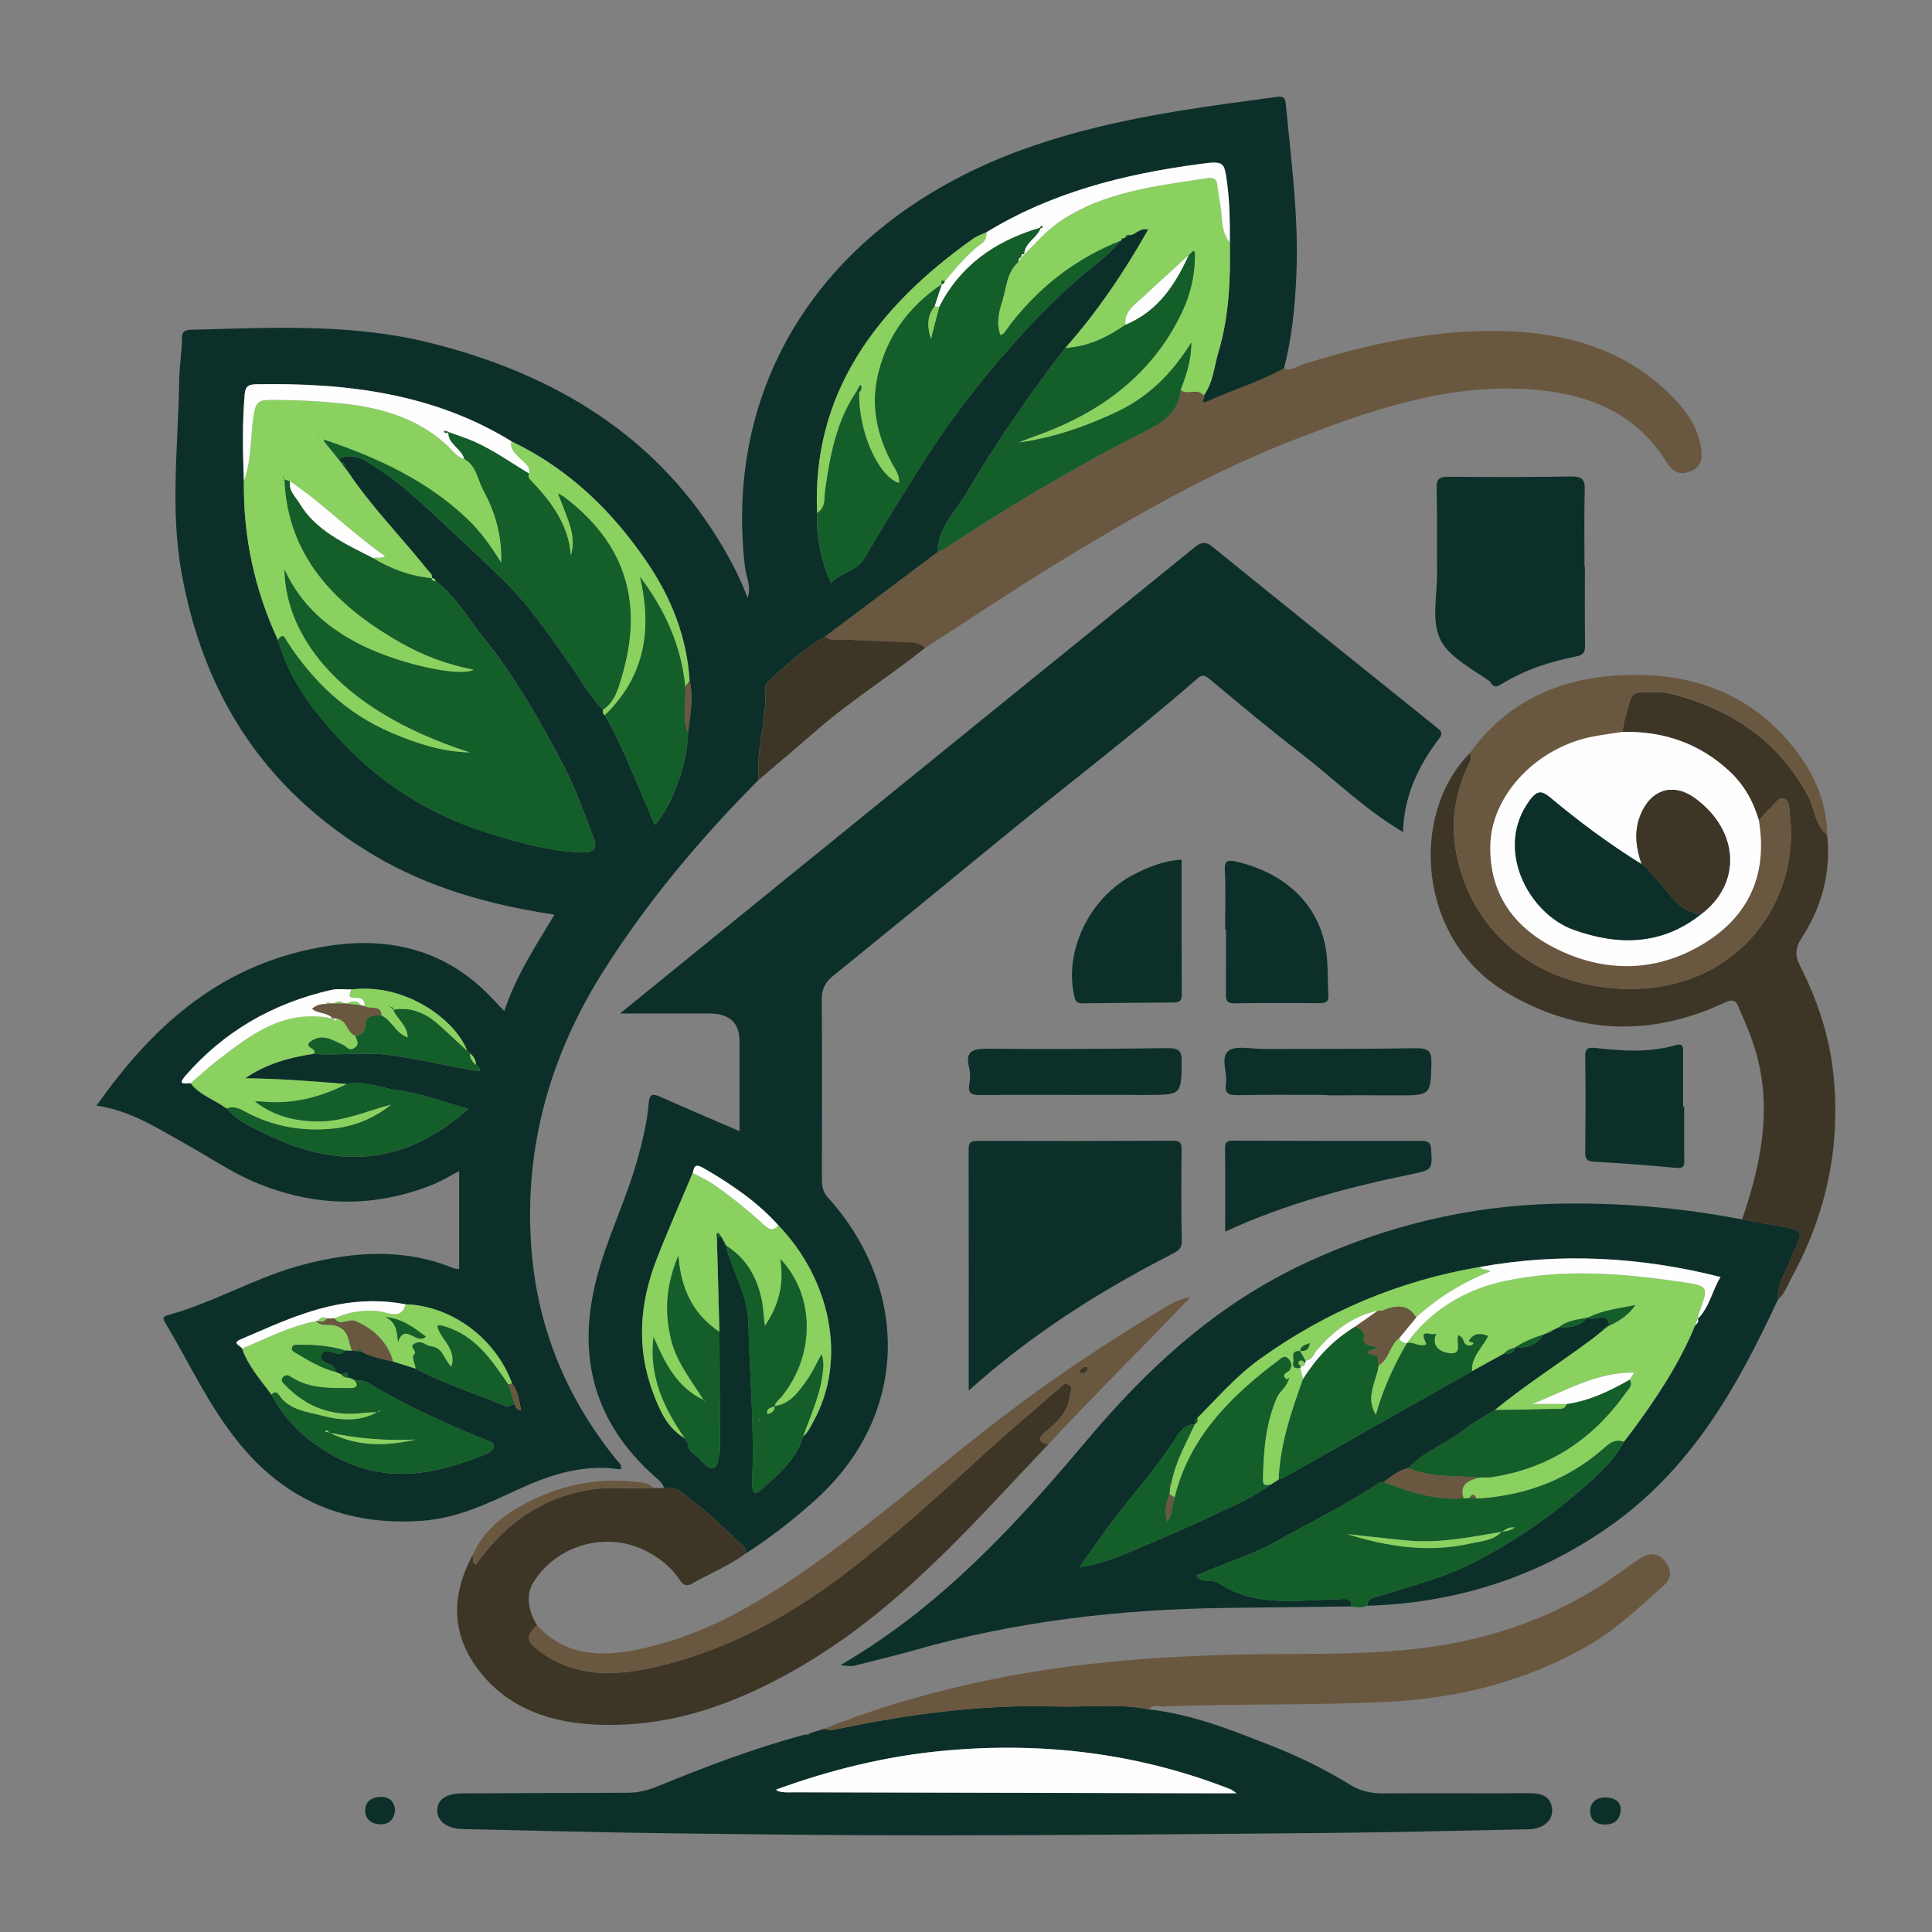 <?xml version="1.0" encoding="UTF-8"?>
<svg id="Layer_1" data-name="Layer 1" xmlns="http://www.w3.org/2000/svg" baseProfile="tiny-ps" version="1.2" viewBox="0 0 500 500">
<rect x="0" y="0" width="500" height="500" fill="#808080" stroke="none"/>
<title>coolhomesandgardens.com</title>
  <path d="M160.38,380.26c-9.61-1.45-18.25,1.49-26.52,5.31-7.89,3.65-15.56,7.36-24.71,8.01-19.94,1.4-35.31-5.49-47.14-19.93-7.99-9.75-13.01-20.95-19.35-31.5-.7-1.17-.32-1.47.86-1.8,12.17-3.39,22.97-9.96,35.16-13.12,12.86-3.34,25.98-4.26,38.74,1,.35.14.78.12,1.41.2v-25.35c-2.38,1.22-4.72,2.69-7.29,3.69-15.04,5.86-30.02,5.54-44.92-.54-6.71-2.74-12.51-6.82-18.74-10.27-7.12-3.95-13.97-8.49-22.88-9.84,14.71-20.86,32.63-37.23,60.39-41.38,16.26-2.43,30.48,1.59,41.57,13.21,1.07,1.12,2.15,2.23,3.56,3.71,3-9.17,8.15-16.88,12.97-24.95-16.76-2.51-32.46-6.95-46.47-15.23-29.26-17.29-44.57-42.57-50.07-73.41-2.94-16.52-.81-33.05-.58-49.58.05-3.57.69-7.21.71-10.84,0-1.43.32-2.26,2.29-2.31,20.53-.52,41.16-1.69,61.28,3.23,33.62,8.22,60.19,24.98,76.77,53.58,2.31,3.99,4.36,8.05,6.06,12.58,1.04-2.95-.39-5.41-.68-7.92-5.73-48.92,21.58-89.94,72.02-108.17,17.27-6.24,35.33-9.42,53.58-11.93,3.95-.54,7.9-1.05,11.84-1.61,1.38-.2,2.33-.19,2.49,1.51,1.41,14.83,3.42,29.63,2.77,44.56-.36,8.14-1.13,16.25-3.22,24.2-6.23,3.45-13.17,5.57-19.69,8.48-2.64,1.18-.45-1.12-1.06-1.49,2.45-3.41,2.64-7.4,3.77-11.18,2.79-9.37,3.15-18.83,2.98-28.39.03-5.02-.02-10.03-.66-15.04-.77-6.02-.72-6.16-7.37-5.27-19.53,2.6-38.24,7.41-54.86,17.57-1.2.58-2.52,1.01-3.58,1.75-25.4,18.01-41.7,40.33-40.36,70.95-.22,6.16.93,12.1,3.64,18.11,2.48-2.73,6.67-3.06,8.68-6.5,5.28-9.02,10.8-17.92,16.48-26.74,6.75-10.47,14.54-20.34,22.98-29.71,4.84-5.38,9.92-10.64,15.54-15.48,3.82-3.3,8.06-6.31,11.3-10.17l.11-.09c.24-.18.48-.35.71-.53,0,0,.31-.14.31-.14.44-.23.87-.45,1.31-.68,1.44-.11,2.19-1.83,4.65-1.45-6.26,11.08-13.15,21.3-21.5,30.71-9.33,12.06-17.91,24.56-25.57,37.55-2.87,4.87-7.46,9.14-7.37,15.23-9.72,7.29-19.43,14.59-29.15,21.88-5.48,3.1-9.98,7.22-14.44,11.38-.7.65-1.24,1.38-1.16,2.31.67,7.87-2.45,15.52-1.64,23.4-15.22,15.3-28.9,31.65-40.21,49.55-14.41,22.8-20.87,47.48-18.43,73.63,1.81,19.39,9.18,37.29,22.09,53.06.56.68,1.49,1.26.54,2.24l.03-.05ZM89.24,121.02v.02c.07-.74-.12-1.33-1.07-1.45-.19-.26-.39-.53-.58-.79,3.3-1.71,6.11-.13,8.61,1.43,4.41,2.77,8.46,5.95,12.27,9.42,7.48,6.8,14.82,13.71,22.03,20.74,6.42,6.26,11.23,13.47,16.33,20.56,3.06,4.26,5.44,8.94,9.26,12.73-.11.53-.13,1.05.43,1.41,5.15,9.08,8.73,18.76,12.91,28.37,4.36-4.26,8.72-16.63,8.62-23.98.57-4.43,1.48-8.85.42-13.32-.68-11.15-4.62-21.29-11.07-30.76-8.88-13.03-19.96-23.95-35.03-31.19-20.03-12.35-42.61-15.2-66.09-14.77-2.02.04-2.78.6-2.95,2.54-.65,7.51-.49,15.01-.21,22.53-.19,14.24,2.7,27.94,8.79,41.07,3.08,10.99,10.15,19.88,18.27,28.14,10.28,10.48,22.9,17.89,37.5,22.3,7.39,2.23,14.9,4.31,22.83,4.59,3.46.12,4.11-1.16,3.08-3.87-2.52-6.62-4.89-13.26-8.24-19.6-5.97-11.3-12.33-22.42-20.52-32.52-3.89-4.8-6.84-10.31-12.04-14.2-.15-.48-.41-.83-1.03-.82l.03.02c.21-1.03-.7-1.57-1.24-2.25-6.77-8.51-14.53-16.34-20.54-25.36-.25-.33-.5-.66-.76-.99ZM121.73,272.67c-.3-.27-.6-.54-.89-.81,0,0,.05.06.05.06-3.17-8.25-16.24-17.56-29.88-15.85-1.79.03-3.66-.25-5.34.14-15.31,3.51-27.88,10.9-37.69,22.22-2.12,2.45-.17,1.91,1.35,1.9,2.33,3.11,6.28,4.31,9.34,6.56,2.74,3.3,6.77,4.96,10.62,6.83,19.37,9.37,36.4,7.12,51.88-6.74-6.16-1.7-12.07-3.99-18.21-4.8-4.39-.58-8.66-2.68-13.29-1.61-8.71-.7-17.43-1.42-26.23-1.48,5.36-3.73,11.41-5.4,17.76-6.35,6.27.51,12.51-.53,18.85.22,8.17.96,16.03,3.11,24.12,4.27.13.05.25.1.38.16-.11-.06-.23-.13-.34-.19-.04-.68-.2-1.29-1.01-1.56,0-1.21-.58-2.18-1.52-3l.05.06ZM92.61,349.66c.29.03.59.06.88.09,2.51,1.48,5.44,1.9,8.24,2.62,1.95.61,3.89,1.22,5.84,1.83,7.26,3.94,15.3,6.32,22.91,9.58.98.42,1.85-.17,2.74-.44.3.64.22,1.55,1.63,1.6-.51-2.44-.73-4.85-2.34-6.92-4.23-11.63-15.62-20.08-27.56-20.47-2.82-.54-5.65-.79-8.56-.79-12.53.02-23.22,5.22-34.11,9.88-2.42,1.04.08,1.59.36,2.37,1.56,4.49,4.79,8.1,7.61,11.92,4.03,7.7,10.52,13.29,18.7,17.14,12.54,5.9,24.78,3.16,36.78-1.74.95-.39,2.12-1.18,2.04-2.19-.09-1.11-1.55-1.28-2.52-1.68-10.36-4.24-20.52-8.8-29.95-14.6-1.16-.71-2.32-.63-3.55-.57v-.03c-.23-.46-.63-.66-1.19-.59-.18.07-.33.04-.44-.1-.14-1-.26-2.03-1.66-.77l-1.68-.76c.1-1.46-1.23-1.77-2.26-2.29-.85-.43-1.85-.9-1.48-1.92.4-1.11,1.48-1.34,2.68-.96,1.29.42,2.58.97,3.66-.36.58.01,1.15.03,1.73.04l1.52.11Z" fill="#0c3029" stroke-width="0"/>
  <path d="M171.83,385.11c-.27-1.17-1.16-1.91-2.07-2.71-16.21-14.22-20.41-31.45-15.5-51.03,2.74-10.91,7.96-21.09,10.88-31.93,1.25-4.63,2.38-9.29,2.77-14.05.18-2.26.95-2.45,3.03-1.52,6.65,2.97,13.37,5.81,20.45,8.87,0-7.86,0-15.57,0-23.28q0-7.18-7.86-7.17c-7.45,0-14.9,0-23.08,0,7.81-6.35,15.13-12.29,22.45-18.23,25.18-20.45,50.36-40.9,75.56-61.33,16.87-13.68,33.77-27.32,50.62-41.01,1.65-1.34,2.79-1.77,4.77-.17,19.26,15.63,38.62,31.17,57.97,46.71,1.03.83,1.72,1.46.7,2.79-5.54,7.21-9.18,15.07-9.41,24.28-10-5.89-17.74-13.65-26.45-20.37-8.1-6.25-15.93-12.79-23.75-19.32-1.52-1.27-2.2-.76-3.32.22-16.44,14.35-33.95,27.61-50.86,41.49-14.34,11.78-28.7,23.53-43.14,35.21-2.15,1.74-2.94,3.56-2.92,6.17.13,15.34.05,30.68.03,46.02,0,1.89.1,3.58,1.61,5.23,20.07,22.12,22.4,55.42-3.8,78.67-5.44,4.83-11.19,9.33-17.4,13.32-.21-.59-.23-1.34-.65-1.74-4.25-3.95-8.31-8.13-13-11.6-2.06-1.53-4.06-4.23-7.6-3.5ZM177.22,372.23c.27.47.54.95.81,1.42.02,1.9,1.77,2.73,2.98,3.86,1.11,1.04,2.28,2.91,3.85,2.27.95-.38,1.01-2.57,1.47-3.95.04-.12.01-.25.01-.37-.05-10.25-.1-20.5-.15-30.74-.22-8.17-.44-16.33-.66-24.5.39-.06.78-.11,1.17-.17.24.43.47.86.71,1.29-.07.5.12.89.64,1.11h0c-.17,1.03.33,1.92.67,2.88,1.98,5.58,4.83,11.1,4.96,16.97.29,13.28,1.57,26.54,1.02,39.83-.04,1-.05,2.01.05,3.01.13,1.32.99,1.49,1.92.67,4.65-4.05,9.4-8.06,11.16-14.03,1.28-1.02,1.86-2.44,2.61-3.77,9.14-16.37,4.22-37.23-8.97-50.88-5.41-6.09-12.19-10.66-19.39-14.84-2.31-1.34-2.41-.15-2.78,1.27-3.13,7.47-6.44,14.88-9.36,22.42-4.39,11.31-5.23,22.81-.93,34.33,1.7,4.55,3.54,9.12,8.29,11.96,0,0-.05-.04-.05-.04Z" fill="#0c3029" stroke-width="0"/>
  <path d="M460.14,336.31c-10.45,22.41-22.3,43.99-44.29,59.21-18.28,12.64-38.96,19.37-61.96,20.05-.04-2.1,1.79-2.09,3.34-2.59,8.22-2.65,16.66-4.72,24.35-8.71,9.23-4.79,17.81-10.44,25.5-16.98,4.91-4.18,10.08-8.48,13.22-14.17.55-.71,1.12-1.42,1.66-2.15,6.56-8.8,12.6-17.86,16.72-27.88.43-.54,1.14-.99.69-1.8,0,0-.05.1-.05.1,3.19-3.16,3.77-7.39,5.96-10.9-20.87-5.28-41.46-6.33-62.27-2.6-21.13,3.59-39.97,11.68-56.83,23.74-6.21,4.44-11.03,10.07-16.28,15.34-.63.39-.81.94-.68,1.6l.03.03c-2.64.03-3.9,1.9-4.95,3.54-5.29,8.3-12.12,15.62-17.93,23.59-2.38,3.26-4.66,6.58-6.98,9.87,4.47-.73,8.42-2.01,12.21-3.62,7.93-3.35,15.86-6.71,23.61-10.38,4.72-2.23,9.57-4.34,13.74-7.46.66-.43,1.31-.86,1.97-1.28.39-.11.83-.16,1.16-.35,16.31-9.22,32.6-18.44,48.9-27.67,2.78-1.54,5.56-3.08,8.34-4.61,1.28.11,2.55.23,2.67-1.44h0c3.07.02,5.81-.56,7.31-3.36.31-.13.62-.27.92-.4.77.04,1.41-.11,1.71-.85.55-.26,1.11-.52,1.66-.77,2.84.29,5.38-.13,7.16-2.42h.26c1.58,1.21,5.18-1.93,5.46,2.1l-.15.04c-.55-.07-.81.16-.84.65h-.03c-.54.03-.83.3-.91.78-.83.66-1.64,1.33-2.49,1.96-8.31,6.22-17.17,11.81-25.17,18.38-2.7,1.7-5.59,3.19-8.05,5.13-4.54,3.58-10.33,5.63-14.29,9.88-2.55.58-4.41,2.19-6.4,3.59-.4.09-.88.07-1.19.27-8.49,5.66-17.78,10.16-26.71,15.18-6.5,3.66-13.78,5.76-20.68,8.8,1.55,2.14,4.14.84,5.74,1.91,9.53,6.38,20.41,4.42,30.99,4.23,1.65-.03,3.49-.61,3.46,1.85-10.9.13-21.81.26-32.71.4-27.43.34-54.4,3.49-80.65,11-4.86,1.39-9.81,2.51-14.71,3.82-1.21.32-2.31.26-4.17-.04,10.29-5.98,19.17-12.63,27.45-19.9,13.31-11.68,24.92-24.71,36.14-38.06,15.78-18.78,33.73-35.51,57.27-46.34,20.14-9.26,41.4-14.57,64.17-15.09,16.35-.37,32.39.99,48.32,4.07,3.62.64,7.26,1.24,10.87,1.95,4.69.93,4.79,1.15,2.99,5.36-.25.58-.67,1.11-.85,1.71-1.18,3.91-4.13,7.35-3.71,11.67Z" fill="#0c3029" stroke-width="0"/>
  <path d="M297.36,442.39c11.37,1.29,21.7,5.48,32.06,9.55,6.97,2.74,13.63,6.05,19.92,9.92,2.77,1.71,5.6,2.3,8.9,2.27,12.43-.11,24.86.04,37.3-.06,3.37-.03,5.8.74,6.14,4.08.3,2.96-2.29,5.19-6.03,5.26-17.5.36-34.99.8-52.49.96-33.27.31-66.54.58-99.82.62-23.74.03-47.47-.25-71.21-.55-17.48-.22-34.96-.71-52.44-1.08-3.95-.08-6.57-2.02-6.53-4.86.04-2.79,2.28-4.35,6.39-4.37,14.23-.07,28.46-.14,42.68-.16,2.68,0,5.1-.52,7.57-1.53,12.58-5.12,25.28-9.99,38.53-13.54.54.21.97.08,1.3-.36,1.21-.37,2.41-.74,3.62-1.11,1.36.5,2.67.19,4.04-.09,18.37-3.8,36.92-6.27,55.82-5.71,8.08.24,16.21-.86,24.25.74ZM201.07,463.45c1.59.6,3.26.4,4.91.41,35.46.09,70.92.17,106.38.25,2.34,0,4.69,0,7.67,0-.95-.63-1.23-.91-1.58-1.04-23.91-9.38-48.87-12.39-74.66-9.92-14.73,1.41-28.92,4.92-42.67,9.92-.12.01-.23.03-.35.04.1.12.21.24.31.35Z" fill="#0c3029" stroke-width="0"/>
  <path d="M213.6,164.73c9.72-7.29,19.43-14.59,29.15-21.88.61-.29,1.27-.51,1.82-.88,15.43-10.28,31.43-19.75,48.02-28.42,5.66-2.96,12.38-5.24,12.96-12.62,1.74,1.37,4.45-.63,5.99,1.42.61.36-1.58,2.66,1.06,1.48,6.52-2.91,13.45-5.03,19.69-8.48,1.8.77,3.15-.49,4.62-.95,16.76-5.27,33.83-9.13,51.7-8.73,16.72.37,31.78,4.76,43.5,16.29,4.29,4.21,7.64,8.89,8.23,14.84.25,2.54-.51,4.47-3.33,5.36-2.82.9-4.49-.58-5.7-2.54-8.32-13.51-21.84-18.4-37.94-19-20.75-.78-39.52,5.87-58.1,13.05-22.02,8.5-42.12,20.13-61.9,32.21-11.5,7.02-22.64,14.52-33.95,21.8-.96-.99-2.2-1.4-3.63-1.45-5.99-.23-11.97-.45-17.95-.72-1.45-.06-3.05.46-4.24-.79Z" fill="#6a573f" stroke-width="0"/>
  <path d="M171.83,385.11c3.55-.72,5.54,1.98,7.6,3.5,4.69,3.47,8.75,7.65,13,11.6.43.39.45,1.15.65,1.74-4.25,3.25-9.36,5.24-14.01,7.9-1.63.94-2.37.18-3.21-1.06-2.3-3.38-5.49-5.93-9.39-7.75-10.11-4.71-22.69-1.05-28.59,8.74-1.84,3.06-1.13,7.4,1.14,10.88-2.96,2.66-2.82,4.02.39,6.49,9.24,7.1,19.96,6.67,30.53,4.19,18.42-4.32,34.45-13.2,48.88-24.19,12.46-9.5,23.94-20.04,35.45-30.51,6.43-5.85,13.11-11.49,19.7-17.19.74-.64,1.4-1.82,2.73-1.02,1.29.77.25,1.79.17,2.72-.35,4.08-3.11,6.82-6.22,9.35-1.79,1.46-2.22,2.64.63,3.34-20,21.01-38.85,43.08-65.26,58.16-15.88,9.06-32.71,15.21-51.8,14.33-11.57-.53-21.89-4.01-29.25-12.73-8.29-9.81-8.45-20.26-2.68-31.1.33.74-.3,1.74.85,2.43.8-1.06,1.53-2.09,2.33-3.08,6.65-8.22,15.03-14.07,26.27-16.17,5.75-1.07,11.51-.28,17.26-.62l2.81.05Z" fill="#3d3627" stroke-width="0"/>
  <path d="M460.14,336.31c-.43-4.33,2.52-7.77,3.71-11.67.18-.6.6-1.13.85-1.71,1.8-4.21,1.71-4.43-2.99-5.36-3.61-.71-7.25-1.3-10.87-1.95,4.5-13.17,7.46-26.49,4.36-40.32-1.09-4.86-2.97-9.53-5.03-14.11-.59-1.31-.9-3.09-3.7-1.77-19.25,9.05-38.12,8.29-56.37-2.42-23.46-13.76-25.35-46.36-9.7-62.09.45.85.33,1.61-.1,2.49-3.95,7.87-5.04,16.1-3.18,24.57,4.57,20.73,21.79,33.18,42.99,33.94,29,1.03,46.23-22.23,43.02-45.72-.16-1.18.08-3.19-1.61-3.53-1.31-.27-2.18,1.35-3.12,2.22-1.15,1.06-2.16,2.26-3.23,3.4-1.42-4.81-3.78-9.15-7.67-12.73-7.58-7-16.76-10.36-27.55-10.11.13-2.66,1.18-5.13,1.79-7.69.5-2.1,1.64-2.68,3.71-2.6,2.07.08,4.25-.27,6.19.2,16.31,3.93,28.55,12.43,36.15,26.4,1.86,3.42,1.8,7.58,5.09,10.38.99,9.55-1.3,18.49-6.65,26.67-1.69,2.59-1.67,4.59-.39,7.13,4.46,8.82,7.54,17.96,8.6,27.73,2.01,18.6-1.6,36.16-10.7,52.84-1.09,1.99-1.75,4.23-3.62,5.83Z" fill="#3d3627" stroke-width="0"/>
  <path d="M250.71,359.87c0-21.36.02-41.92-.03-62.49,0-1.6.47-2.12,2.32-2.12,16.85.05,33.69.04,50.54-.04,1.94,0,2.26.68,2.25,2.22-.06,7.92-.13,15.83.06,23.75.05,2.17-1.34,2.75-2.9,3.55-18.7,9.6-36.17,20.71-52.24,35.14Z" fill="#0c3029" stroke-width="0"/>
  <path d="M297.36,442.39c-8.03-1.6-16.16-.5-24.25-.74-18.9-.56-37.45,1.91-55.82,5.71-1.37.28-2.67.59-4.04.09,12.21-4.99,24.91-8.7,37.86-11.63,25.65-5.81,51.82-7.56,78.16-7.74,17.78-.12,35.56.18,53-4.16,13.94-3.47,26.47-9.17,37.63-17.45,1.39-1.03,2.82-2.02,4.27-2.97,2.1-1.38,4.37-1.94,6.29.06,2.03,2.11,2.53,4.63.13,6.76-6.22,5.51-12.21,11.32-19.61,15.58-15.73,9.05-32.99,13.55-51.55,14.51-19.43,1.01-38.89.44-58.32,1.23-1.26.05-2.79-.66-3.76.75Z" fill="#6a573f" stroke-width="0"/>
  <path d="M455.18,212.26c1.07-1.14,2.07-2.33,3.23-3.4.95-.87,1.82-2.49,3.12-2.22,1.69.34,1.45,2.35,1.61,3.53,3.21,23.49-14.01,46.75-43.02,45.72-21.2-.75-38.42-13.2-42.99-33.94-1.87-8.46-.77-16.69,3.18-24.57.44-.88.56-1.64.1-2.49,8.6-12.03,21.04-18.68,36.47-19.97,20.84-1.73,37.89,4.85,49.37,21.32,4.17,5.98,6.52,12.65,6.64,19.84-3.29-2.79-3.23-6.96-5.09-10.38-7.6-13.98-19.84-22.48-36.15-26.4-1.95-.47-4.12-.12-6.19-.2-2.07-.08-3.22.5-3.71,2.6-.61,2.56-1.66,5.03-1.79,7.69-2.44.38-4.89.7-7.32,1.14-14.83,2.68-26.69,15.16-26.96,28.3-.23,11.62,5.33,20.56,16.19,26.23,11.76,6.14,24.41,6.84,36.36.63,14.1-7.31,19.36-18.92,16.94-33.45Z" fill="#6a573f" stroke-width="0"/>
  <path d="M410.17,146.68c0,6.78-.05,13.56.04,20.34.02,1.61-.32,2.49-2.25,2.86-6.93,1.33-13.49,3.56-19.4,7.19-1.09.67-1.93.97-2.68-.3-.13-.21-.31-.42-.52-.57-4.72-3.28-10.69-6.4-12.74-10.97-2.17-4.86-.67-11.1-.71-16.74-.05-7.41.07-14.82-.12-22.22-.06-2.38.72-2.92,3.24-2.89,10.48.11,20.97.11,31.46-.07,2.98-.05,3.72.83,3.64,3.41-.18,6.65-.06,13.31-.06,19.96h.1Z" fill="#0c3029" stroke-width="0"/>
  <path d="M349.73,415.75c.03-2.46-1.81-1.88-3.46-1.85-10.59.19-21.47,2.15-30.99-4.23-1.6-1.07-4.18.24-5.74-1.91,6.9-3.04,14.18-5.14,20.68-8.8,8.93-5.02,18.22-9.52,26.71-15.18.31-.2.79-.19,1.19-.27,6.58,2.68,13.32,4.73,20.68,4.25l1.52-.11c.58.04,1.17.07,1.75.11.58,0,1.16-.01,1.73-.02l.27.11.22-.17c11.62-1.06,21.7-5.1,30.28-12.44,1.31-1.12,3.06-3.14,5.71-2.11-3.14,5.69-8.3,9.99-13.22,14.17-7.69,6.54-16.27,12.2-25.5,16.98-7.68,3.98-16.13,6.06-24.35,8.71-1.55.5-3.38.49-3.34,2.59-1.36.53-2.76.44-4.16.18ZM388.7,396.42c-8.1,1.39-16.18,3.06-24.51,2.26-5.18-.49-10.35-1.1-15.53-1.65,10.39,3.21,20.93,4.89,31.81,2.44,2.88-.65,6.06-.76,8.2-3.09,1.16-.07,2.27-.3,3.29-1.06-1.39-.2-2.29.52-3.25,1.1Z" fill="#145e2a" stroke-width="0"/>
  <path d="M271.29,373.84c-2.85-.7-2.42-1.88-.63-3.34,3.11-2.54,5.86-5.27,6.22-9.35.08-.93,1.12-1.95-.17-2.72-1.33-.8-2,.38-2.73,1.02-6.59,5.71-13.27,11.34-19.7,17.19-11.51,10.47-22.98,21.01-35.45,30.51-14.43,10.99-30.46,19.86-48.88,24.19-10.56,2.48-21.29,2.91-30.53-4.19-3.21-2.47-3.35-3.83-.39-6.49,7.01,7.71,16.12,8.27,25.94,6.26,16.42-3.36,30.29-11.35,43.37-20.47,16.44-11.46,31.48-24.45,47.16-36.74,14.96-11.71,30.82-22.31,47.32-32.13,1.52-.91,3.24-1.54,5.28-1.87-12.22,12.83-24.86,25.21-36.82,38.14ZM279.24,354.97c.55.23.98.54,1.14.45.42-.24.91-.6,1.02-1,.18-.68-.44-.83-.97-.58-.42.2-.69.64-1.18,1.12Z" fill="#6a573f" stroke-width="0"/>
  <path d="M305.8,222.49c0,11.75-.03,23.4.03,35.05,0,1.54-.66,1.9-2.19,1.91-7.72.03-15.44.13-23.16.21-1.15.01-2-.03-2.35-1.42-2.98-11.87,3.76-26.06,15.48-32.02,3.67-1.86,7.52-3.46,12.18-3.73Z" fill="#0c3029" stroke-width="0"/>
  <path d="M317.06,240.58c0-5.14.19-10.29-.08-15.42-.14-2.59.91-2.65,3.07-2.14,13.85,3.23,22.5,12.54,23.41,25.38.21,3,.14,6.02.33,9.02.11,1.61-.44,2.22-2.29,2.2-7.3-.06-14.61-.09-21.91.05-2.3.04-2.34-1-2.33-2.53.05-5.52.02-11.04.02-16.56-.07,0-.14,0-.22,0Z" fill="#0c3029" stroke-width="0"/>
  <path d="M435.87,286.37c0,4.64-.05,9.28.03,13.92.02,1.55-.22,2.16-2.28,1.95-6.97-.69-13.97-1.17-20.97-1.59-1.75-.1-2.4-.54-2.39-2.17.07-8.4.12-16.81-.01-25.21-.03-2.08.92-2.26,2.69-2.06,6.98.8,13.93,1.26,20.8-.74,2.07-.6,1.83.87,1.84,1.97.02,4.64,0,9.28,0,13.92.1,0,.19,0,.29,0Z" fill="#0c3029" stroke-width="0"/>
  <path d="M317.08,318.75c0-7.53.05-14.55-.04-21.58-.02-1.46.35-1.97,2.02-1.97,16.3.07,32.6.09,48.91.07,1.79,0,2.3.53,2.4,2.16.33,5.32.42,5.31-5.42,6.52-16.29,3.38-32.27,7.61-47.87,14.79Z" fill="#0c3029" stroke-width="0"/>
  <path d="M278.52,283.37c-8.15,0-16.3-.07-24.45.04-2.33.03-3.68-.18-3.22-2.76.26-1.47.29-3.06-.07-4.5-.96-3.92.69-4.8,4.87-4.75,15.47.17,30.94.04,46.41-.14,2.81-.03,3.77.52,3.75,3.26-.06,8.87.07,8.87-9.47,8.85-3.04,0-6.08,0-9.12-.01-2.9,0-5.8,0-8.7,0h0Z" fill="#0c3029" stroke-width="0"/>
  <path d="M343.49,283.37c-7.72,0-15.44-.11-23.15.06-2.64.06-3.41-.67-3.08-2.94.43-2.93-1.49-6.86.69-8.55,1.86-1.44,6.04-.45,9.19-.47,13.09-.05,26.18.03,39.27-.19,3.36-.06,4.1.88,4.04,3.79-.2,8.48-.06,8.46-9.59,8.4-5.79-.04-11.57,0-17.36,0v-.08Z" fill="#0c3029" stroke-width="0"/>
  <path d="M213.6,164.73c1.19,1.25,2.79.73,4.24.79,5.98.26,11.97.49,17.95.72,1.43.05,2.67.46,3.63,1.45-9.17,7.32-19.26,13.64-28.1,21.33-4.95,4.3-9.97,8.54-14.96,12.81-.8-7.88,2.31-15.53,1.64-23.4-.08-.93.46-1.66,1.16-2.31,4.46-4.16,8.96-8.28,14.44-11.38Z" fill="#3d3627" stroke-width="0"/>
  <path d="M169.01,385.06c-5.74.34-11.51-.46-17.26.62-11.25,2.1-19.62,7.95-26.27,16.17-.8.99-1.54,2.03-2.33,3.08-1.15-.69-.52-1.68-.85-2.43,3.08-7.06,9.14-11.37,16.3-14.69,8.31-3.85,17.07-5.43,26.37-4.26,1.5.19,3.03.28,4.06,1.51Z" fill="#6a573f" stroke-width="0"/>
  <path d="M102.25,468.65c-.32,1.98-1.3,3.54-3.87,3.47-2.41-.07-3.84-1.37-3.86-3.56-.02-2.26,1.62-3.46,3.91-3.53,2.46-.08,3.71,1.31,3.83,3.63Z" fill="#0c3029" stroke-width="0"/>
  <path d="M419.46,468.24c-.14,2.75-1.66,3.97-4.2,3.95-2.46-.02-3.8-1.47-3.72-3.61.08-2.16,1.61-3.43,4-3.4,2.31.03,3.86,1.05,3.92,3.07Z" fill="#0c3029" stroke-width="0"/>
  <path d="M160.35,380.3c.14-.16.35-.47.41-.45.38.16.34.23-.07.19-.09,0-.19.12-.3.2,0,.02-.04.07-.04.07Z" fill="#0c3029" stroke-width="0"/>
  <path d="M209.64,448.56c-.33.44-.76.57-1.3.36.43-.12.87-.24,1.3-.36Z" fill="#6a573f" stroke-width="0"/>
  <path d="M112.76,150.42c5.21,3.89,8.15,9.4,12.04,14.2,8.19,10.1,14.55,21.21,20.52,32.52,3.35,6.34,5.73,12.99,8.24,19.6,1.03,2.7.38,3.99-3.08,3.87-7.93-.28-15.44-2.35-22.83-4.59-14.6-4.41-27.22-11.82-37.5-22.3-8.11-8.27-15.18-17.15-18.26-28.14,1.46-2.09,1.84-.44,2.5.57,6.63,10.11,15.17,18.49,27.05,23.53,6.36,2.7,12.99,4.88,20.14,5.03-35.91-11.47-47.91-31.84-47.98-47.43,4.23,9.29,11.32,15.45,20.41,19.87,9.59,4.66,24.7,8.09,28.54,6.17-7.01-1.36-13.21-3.76-18.96-7.03-17.27-9.81-29.29-22.76-30.01-42.32l-.04.04c.5.18,1.01.36,1.51.55-.45,2.4,1.42,3.98,2.52,5.82,4.23,7.05,11.81,10.36,19.03,14.07,4.61,2.79,9.61,4.62,15.15,5.17,0,0-.03-.02-.03-.02-.05.68.49.75,1.03.82Z" fill="#145e2a" stroke-width="0"/>
  <path d="M111.77,149.63c-5.53-.54-10.54-2.38-15.15-5.17.89-.41,2.11.28,2.98-.58-8.74-6.02-15.86-13.48-24.53-19.31-.5-.18-1.01-.36-1.51-.55-.1-.25-.21-.51-.31-.76-.03.08-.11.19-.08.23.12.18.28.33.43.5.71,19.56,12.73,32.5,30.01,42.32,5.75,3.27,11.96,5.66,18.96,7.03-3.84,1.92-18.95-1.51-28.54-6.17-9.08-4.41-16.18-10.58-20.41-19.87.07,15.58,12.07,35.95,47.98,47.43-7.15-.15-13.78-2.33-20.14-5.03-11.88-5.04-20.42-13.42-27.05-23.53-.66-1.01-1.04-2.65-2.5-.57-6.09-13.13-8.98-26.83-8.79-41.07,2.15-5.76,1.62-11.87,2.65-17.78.47-2.69,1.47-3.22,4.13-3.23,6.21-.02,12.39.27,18.55.9,11.26,1.16,21.45,4.46,29.03,12.65.73.78,1.55,1.43,2.66,1.69,3.24,1.83,3.44,5.28,4.91,8,2.99,5.56,4.9,11.45,4.69,18.9-2.95-4.71-5.6-8.32-8.93-11.47-10.15-9.62-22.74-15.6-36.28-20.16-.27-.09-.54-.19-.81-.28.11.24.23.48.34.72l3.54,4.35c.19.26.39.53.58.79.36.48.72.97,1.08,1.45,0,0-.01-.02-.01-.02.25.33.5.66.76.99,6,9.02,13.77,16.85,20.54,25.36.54.68,1.45,1.22,1.24,2.25ZM82.34,113.18l.15-.18-.26-.02.11.21Z" fill="#8ad160" stroke-width="0"/>
  <path d="M290.09,62.25c-3.24,3.86-7.47,6.88-11.3,10.17-5.62,4.84-10.69,10.1-15.54,15.48-8.44,9.37-16.22,19.24-22.98,29.71-5.68,8.81-11.2,17.72-16.48,26.74-2.01,3.44-6.2,3.77-8.68,6.5-2.71-6.01-3.86-11.95-3.64-18.11,2.31-1.48,1.76-3.82,2.05-5.86,1.27-8.98,2.87-17.86,8.23-25.75.2.15.4.31.6.46-.28,9.83,4.86,21.65,10.26,23.38.26-2.04-1.05-3.6-1.92-5.25-3.67-6.97-5.3-14.26-3.71-21.91,2.09-10.07,7.72-18.23,16.81-24.35-.64,1.94-1.28,3.89-1.92,5.83-2.1,2.62-1.88,5.48-.94,8.42.7-2.76,1.41-5.52,2.11-8.28,5.25-10.45,14.2-17,26.06-20.49l.18.13c-.87,2.54-4.23,3.82-4.21,6.81l.08-.08c-.83-.2-.81.36-.9.82l.06-.06c-.74.17-.64.77-.77,1.25-3.12,2.81-3.06,6.77-4.18,10.24-.86,2.67-1.59,5.66-.42,8.68.49-.31.77-.4.92-.59.62-.82,1.17-1.69,1.81-2.5,7.37-9.44,16.65-16.78,28.4-21.41Z" fill="#145e2a" stroke-width="0"/>
  <path d="M290.09,62.25c-11.75,4.63-21.03,11.98-28.4,21.41-.63.81-1.18,1.68-1.81,2.5-.14.19-.43.28-.92.59-1.18-3.02-.44-6,.42-8.68,1.12-3.47,1.06-7.43,4.18-10.24.26-.41.51-.83.77-1.25,0,0-.06.06-.06.06.3-.27.6-.55.9-.82,0,0-.08.08-.08.08,2.87-2.86,5.45-5.97,8.88-8.34,11.45-7.93,25.2-9.43,38.74-11.47,1.3-.2,2.12.31,2.3,1.54.24,1.61.41,3.22.73,4.82.7,3.48.03,7.24,2.55,10.35.17,9.56-.18,19.03-2.98,28.39-1.13,3.78-1.32,7.77-3.77,11.18-1.55-2.05-4.25-.05-5.99-1.43,1.3-3.65,2.72-7.27,2.76-12.28-5.02,8.08-11.03,14-19.11,17.86-8.05,3.84-16.49,6.77-25.55,8.04,1.34-.64,2.73-1.17,4.13-1.66,17.48-6.15,30.79-16.4,38.23-32.35,2.12-4.54,3.21-9.31,3.23-14.27.01-2.64-.99-.48-1.58-.3-3.96,3.63-7.94,7.25-11.88,10.89-2.19,2.03-4.94,3.78-4.51,7.18-4.64,3.2-9.61,5.68-15.59,6.03,8.35-9.41,15.24-19.63,21.5-30.71-2.47-.38-3.21,1.34-4.65,1.45-.66-.13-1.15,0-1.31.68,0,0-.31.14-.31.14-.47-.08-.72.08-.71.53l-.11.09Z" fill="#8ad160" stroke-width="0"/>
  <path d="M84.52,114.02c13.54,4.56,26.12,10.54,36.28,20.16,3.33,3.15,5.98,6.76,8.93,11.47.21-7.45-1.69-13.34-4.69-18.9-1.46-2.72-1.67-6.16-4.91-8-.72-2.68-4.42-3.92-4.11-7.09l-.04.09c1.4.51,2.8,1.03,4.21,1.52,6.2,2.18,11.28,6.04,16.77,9.28-.53.85.14,1.44.64,1.97,5.3,5.55,9.6,11.53,10.13,19.21.86-2.84.49-5.57-.39-8.23-.84-2.52-1.88-4.98-3-7.9.9.53,1.38.76,1.79,1.07,16.6,12.62,20.21,28.37,14.8,46.47-.91,3.06-1.73,6.4-4.84,8.53-3.82-3.8-6.2-8.48-9.26-12.73-5.1-7.09-9.91-14.29-16.33-20.56-7.21-7.04-14.55-13.95-22.03-20.74-3.82-3.47-7.87-6.65-12.27-9.42-2.5-1.57-5.3-3.15-8.61-1.43-1.18-1.45-2.36-2.9-3.54-4.35.16-.14.32-.29.47-.44Z" fill="#145e2a" stroke-width="0"/>
  <path d="M307.66,65.97c.59-.19,1.6-2.35,1.58.3-.03,4.96-1.11,9.73-3.23,14.27-7.45,15.94-20.75,26.2-38.23,32.35-1.4.49-2.79,1.03-4.13,1.66,9.06-1.27,17.51-4.2,25.55-8.04,8.08-3.86,14.09-9.78,19.11-17.86-.03,5.02-1.45,8.64-2.76,12.28-.59,7.38-7.31,9.66-12.97,12.62-16.59,8.67-32.59,18.14-48.02,28.42-.55.37-1.21.59-1.82.88-.09-6.09,4.5-10.35,7.37-15.23,7.66-12.99,16.23-25.49,25.57-37.55,5.97-.34,10.95-2.83,15.59-6.02,8.63-3.65,12.92-10.55,16.38-18.08Z" fill="#145e2a" stroke-width="0"/>
  <path d="M91.76,357.28c1.23-.06,2.39-.14,3.55.57,9.43,5.8,19.6,10.36,29.95,14.6.97.4,2.44.58,2.52,1.68.08,1.02-1.09,1.81-2.04,2.19-12,4.91-24.24,7.64-36.78,1.74-8.18-3.85-14.67-9.44-18.7-17.14.7-.91,1.49-.63,1.95.09,2.58,3.97,7.37,4.37,11.45,5.44,4.56,1.19,9.49,1.5,13.94-.99.3-.11.59-.21.89-.32-.1-.03-.24-.11-.3-.08-.2.12-.37.29-.56.43-1.23.06-2.46.05-3.68.21-8.14,1.01-14.72-1.63-20.06-7.11-.59-.61-1.53-1.3-.62-2.24.88-.91,1.66-.27,2.49.24,4.46,2.76,9.58,2.63,14.64,2.64,1.34,0,2.67-.28,1.35-1.94ZM85.19,370.78c-.28-.36-.5-.96-1.08-.24.38.06.75.13,1.13.19,7.13,3.67,14.61,3.6,22.26,1.83-7.53.37-14.96-.25-22.31-1.78Z" fill="#145e2a" stroke-width="0"/>
  <path d="M178.04,189.48c.1,7.35-4.26,19.72-8.62,23.98-4.18-9.61-7.76-19.3-12.91-28.37,10.28-10.03,12.36-21.93,9.06-35.94,7,9.27,10.77,18.45,11.79,28.55.24,3.93-.9,7.92.67,11.78Z" fill="#145e2a" stroke-width="0"/>
  <path d="M89.66,280.55c4.64-1.07,8.9,1.03,13.29,1.61,6.15.81,12.06,3.1,18.21,4.8-15.48,13.86-32.51,16.12-51.88,6.74-3.85-1.86-7.88-3.52-10.62-6.82,1.9-.79,3.43.08,4.99.91,6.87,3.67,14.29,5.05,22.2,4.32,5.87-.55,10.94-2.7,15.35-6.22-6.07,1.57-11.72,4.23-18.24,4.35-6.45.11-12.1-1.38-17.01-5.15,1.02-.17,1.96,0,2.9.07,7.48.52,14.33-1.34,20.81-4.6Z" fill="#145e2a" stroke-width="0"/>
  <path d="M89.66,280.55c-6.47,3.26-13.33,5.12-20.81,4.6-.94-.07-1.87-.23-2.9-.07,4.91,3.78,10.56,5.27,17.01,5.15,6.52-.11,12.17-2.77,18.24-4.35-4.41,3.52-9.48,5.68-15.35,6.22-7.91.73-15.33-.65-22.2-4.32-1.56-.83-3.08-1.7-4.99-.91-3.06-2.25-7.01-3.45-9.34-6.56,2.29-1.95,4.49-4,6.88-5.85,8.61-6.65,17.18-13.49,29.88-10.9,0,0-.06-.03-.06-.03.28.21.56.42.84.63.13-.18.26-.37.4-.55,2.7.47,2.42,3.57,4.71,4.41.31,1.13,1.36,2.28-.37,3.27-1.4.8-1.89-.47-2.77-.86-1.1-.49-2.16-1.04-3.28-1.48-1.86-.72-3.67-.57-5.23.64-1.97,1.52,2.14,1.71.87,3.12-6.35.95-12.4,2.62-17.76,6.35,8.81.06,17.52.78,26.23,1.48Z" fill="#8ad160" stroke-width="0"/>
  <path d="M177.37,177.7c-1.02-10.1-4.79-19.28-11.79-28.55,3.3,14.01,1.22,25.91-9.06,35.94-.57-.36-.54-.88-.43-1.41,3.11-2.13,3.93-5.48,4.84-8.53,5.41-18.11,1.8-33.86-14.8-46.47-.41-.31-.89-.54-1.79-1.07,1.12,2.92,2.16,5.38,3,7.9.89,2.66,1.25,5.39.39,8.23-.52-7.68-4.83-13.66-10.13-19.21-.5-.53-1.17-1.11-.64-1.97.28-1.87-1.27-2.82-2.42-3.95-1.27-1.26-2.68-2.42-2.19-4.39,15.07,7.24,26.14,18.16,35.03,31.19,6.45,9.46,10.39,19.61,11.07,30.76-.36.51-.73,1.02-1.09,1.53Z" fill="#8ad160" stroke-width="0"/>
  <path d="M221.75,101.13c-5.36,7.89-6.96,16.77-8.23,25.75-.29,2.04.26,4.39-2.05,5.86-1.34-30.62,14.96-52.94,40.36-70.95,1.05-.75,2.38-1.18,3.58-1.75-.14,1.1-.18,2.15-1.33,2.97-3.82,2.72-6.55,6.33-9.53,9.74l-.86-.19c0,.31,0,.62,0,.92l.14-.02c-9.1,6.12-14.72,14.27-16.81,24.35-1.59,7.65.04,14.94,3.71,21.91.86,1.65,2.17,3.2,1.92,5.25-5.4-1.73-10.54-13.56-10.26-23.39.45-.63.96-1.25.25-2-.28.51-.56,1.03-.85,1.54Z" fill="#8ad160" stroke-width="0"/>
  <path d="M132.36,114.21c-.48,1.97.92,3.14,2.19,4.39,1.14,1.13,2.7,2.08,2.42,3.95-5.49-3.24-10.57-7.1-16.77-9.28-1.41-.49-2.81-1.02-4.21-1.52-.36-.09-.71-.19-1.07-.29.08.18.11.45.25.52.37.18.73.13.86-.32-.31,3.17,3.39,4.42,4.11,7.09-1.12-.26-1.94-.91-2.66-1.69-7.58-8.2-17.77-11.49-29.03-12.65-6.15-.63-12.34-.92-18.55-.9-2.65,0-3.65.54-4.13,3.23-1.04,5.91-.51,12.02-2.65,17.78-.28-7.51-.44-15.01.21-22.53.17-1.95.93-2.51,2.95-2.54,23.48-.43,46.07,2.42,66.09,14.77Z" fill="#fefefe" stroke-width="0"/>
  <path d="M244.53,72.76c2.98-3.41,5.72-7.03,9.53-9.74,1.15-.82,1.19-1.87,1.33-2.97,16.62-10.16,35.33-14.97,54.86-17.57,6.65-.89,6.6-.75,7.37,5.27.64,5,.69,10.02.66,15.04-2.52-3.11-1.85-6.87-2.55-10.35-.32-1.59-.49-3.21-.73-4.82-.18-1.23-1-1.73-2.3-1.54-13.55,2.05-27.29,3.54-38.74,11.47-3.43,2.38-6,5.49-8.88,8.34-.02-3,3.33-4.27,4.21-6.81.21-.1.42-.2.64-.3-.14-.12-.29-.23-.43-.35-.13.17-.26.34-.39.51-11.86,3.48-20.81,10.04-26.06,20.49-.39-.05-.78-.09-1.17-.14.64-1.94,1.28-3.89,1.92-5.83,0,0-.14.02-.14.02.65.11.72-.36.87-.74Z" fill="#fefefe" stroke-width="0"/>
  <path d="M91.76,357.28c1.32,1.66,0,1.94-1.35,1.94-5.06-.02-10.18.12-14.64-2.64-.83-.51-1.61-1.15-2.49-.24-.91.94.03,1.63.62,2.24,5.34,5.49,11.92,8.12,20.06,7.11,1.21-.15,2.45-.14,3.68-.21l-.04-.04c-4.45,2.49-9.38,2.19-13.94.99-4.08-1.07-8.87-1.47-11.45-5.44-.46-.71-1.25-.99-1.95-.09-2.82-3.82-6.06-7.43-7.61-11.92,6.31-2.57,12.33-5.8,19.21-7.11,1.3,1.51,3.29.67,4.93,1.14,3.76,1.08,3.26,4.15,4.32,6.51-.58-.01-1.15-.03-1.73-.04-3.87-1.2-7.88-1.51-11.94-1.47-.64,0-1.48-.15-1.79.53-.41.92.49,1.31,1.14,1.7,3.16,1.88,6.31,3.8,10.01,4.76.56.25,1.12.51,1.68.76.38.57.99.73,1.66.77.12.14.26.18.44.1.4.2.8.39,1.21.59v.03Z" fill="#8ad160" stroke-width="0"/>
  <path d="M81.19,272.72c1.26-1.41-2.84-1.6-.87-3.12,1.56-1.21,3.37-1.36,5.23-.64,1.12.44,2.19.99,3.28,1.48.88.39,1.37,1.66,2.77.86,1.73-.99.68-2.14.37-3.27,1.51-.17,2.57-1.1,2.54-2.3-.08-2.96,1.93-3.02,4.22-2.93,2.71,1.21,3.51,4.45,6.77,5.66-.11-3.22-2.82-4.77-3.72-7.13,0,0,0,0,0,0,5.07-.9,8.88,1.19,12.26,4.29,2.29,2.1,4.56,4.21,6.84,6.31,0,0-.05-.06-.05-.06.3.27.6.54.89.81,0,0-.05-.06-.06-.06-.14,1.27.58,2.18,1.52,3,.81.26.97.88,1.01,1.56l-.04.04c-8.09-1.16-15.96-3.31-24.12-4.27-6.34-.75-12.58.29-18.85-.22Z" fill="#145e2a" stroke-width="0"/>
  <path d="M133.22,363.34c-.89.27-1.76.85-2.74.44-7.6-3.26-15.65-5.64-22.91-9.58-.22-1.22-1.08-3.04-.53-3.53,1.26-1.1-1.64-2.12.39-3.04,1.85-.84,2.75.63,4.05.77,3.24.35,3.22,3.25,5.34,5.27,1.4-4.72-2.93-7.09-3.69-10.49.67-.39,1.27-.15,1.94.06,8.26,2.53,12.23,8.94,16.52,15.07.54,1.68,1.08,3.36,1.62,5.04Z" fill="#145e2a" stroke-width="0"/>
  <path d="M131.6,358.3c-4.29-6.13-8.26-12.54-16.52-15.07-.67-.21-1.28-.45-1.94-.06.76,3.4,5.08,5.77,3.69,10.49-2.12-2.02-2.1-4.93-5.34-5.27-1.3-.14-2.2-1.61-4.05-.77-2.02.92.88,1.94-.39,3.04-.55.48.31,2.31.53,3.53-1.95-.61-3.89-1.22-5.84-1.83-1.43-4.82-4.6-8.16-9.58-10.42-1.97-.89-4.13,1.54-5.58-.77,3.72-1.65,7.44-2.3,11.74-1.8,1.79.21,5.72,2.36,6.64-1.82,11.94.39,23.33,8.84,27.56,20.47-.3.09-.6.19-.91.28ZM110.21,345.92c-3.19-2.4-6.15-4.67-10.45-5.05,2.86,1.31,2.96,3.76,3.24,6.39,1.86-5.12,4.76.97,7.2-1.34Z" fill="#8ad160" stroke-width="0"/>
  <path d="M86.09,263.58c-12.7-2.58-21.26,4.25-29.88,10.9-2.39,1.85-4.59,3.89-6.88,5.85-1.53,0-3.48.55-1.36-1.9,9.81-11.32,22.38-18.7,37.69-22.22,1.69-.39,3.56-.11,5.34-.14-.42,1.03-1.22,2.24,1.04,2.15,1.74-.07,2.5.62,2.31,2.19-.36-.1-.73-.2-1.09-.3-1-1.47-2.25-.94-3.5-.37-.27-.02-.55-.05-.82-.07-.84-.68-1.67-.56-2.49.02-.3,0-.6,0-.9,0-.5-.34-.94-.3-1.31.18-1.28-.06-2.39.3-3.45,1.2,1.53,1.33,4.05.85,5.3,2.5Z" fill="#fefefe" stroke-width="0"/>
  <path d="M104.95,337.55c-.92,4.18-4.85,2.03-6.64,1.82-4.3-.5-8.02.15-11.74,1.8-.66.02-1.32.04-1.99.06-1.04-.63-1.72-.14-2.31.62-.15-.05-.3-.03-.43.04-6.88,1.3-12.89,4.54-19.21,7.11-.28-.77-2.79-1.33-.36-2.37,10.89-4.66,21.58-9.86,34.11-9.88,2.91,0,5.74.25,8.56.79Z" fill="#fefefe" stroke-width="0"/>
  <path d="M94.36,260.41c.19-1.57-.57-2.26-2.31-2.19-2.26.09-1.46-1.12-1.04-2.15,13.64-1.7,26.71,7.61,29.88,15.85-2.28-2.1-4.55-4.21-6.84-6.31-3.38-3.1-7.19-5.19-12.26-4.29,0-.53-.32-.74-.87-.72-.13-.13-.26-.27-.39-.4.02.08.01.2.07.24.11.06.25.08.38.11.26.26.53.52.79.78.89,2.36,3.61,3.91,3.72,7.13-3.26-1.21-4.06-4.45-6.77-5.66-.08-2.87-2.98-1.51-4.37-2.4Z" fill="#8ad160" stroke-width="0"/>
  <path d="M81.85,341.9c.14-.08.28-.09.43-.04.95.36,1.72.15,2.31-.62.66-.02,1.33-.04,1.99-.06,1.45,2.31,3.62-.12,5.58.77,4.98,2.26,8.15,5.6,9.58,10.42-2.81-.72-5.73-1.13-8.25-2.62-.21-.76-.51-.7-.88-.08-.51-.04-1.01-.08-1.52-.11-1.06-2.36-.57-5.43-4.32-6.51-1.64-.47-3.63.36-4.93-1.14Z" fill="#6a573f" stroke-width="0"/>
  <path d="M86.78,355.04c-3.7-.96-6.84-2.88-10.01-4.76-.65-.39-1.55-.78-1.14-1.7.31-.68,1.16-.53,1.79-.53,4.06-.04,8.07.26,11.94,1.47-1.07,1.33-2.37.78-3.66.36-1.19-.39-2.27-.15-2.68.96-.37,1.02.63,1.48,1.48,1.92,1.03.53,2.36.83,2.26,2.29Z" fill="#145e2a" stroke-width="0"/>
  <path d="M177.37,177.7c.36-.51.72-1.02,1.09-1.53,1.06,4.47.15,8.89-.41,13.32-1.57-3.87-.44-7.86-.67-11.78Z" fill="#6a573f" stroke-width="0"/>
  <path d="M131.6,358.3c.3-.1.6-.19.91-.28,1.61,2.07,1.83,4.48,2.34,6.92-1.41-.05-1.33-.96-1.63-1.6-.54-1.68-1.08-3.36-1.62-5.04Z" fill="#6a573f" stroke-width="0"/>
  <path d="M123.19,275.61c-.93-.82-1.65-1.73-1.52-3,.93.82,1.52,1.78,1.52,3Z" fill="#8ad160" stroke-width="0"/>
  <path d="M90.12,356.57c-.68-.04-1.28-.2-1.66-.77,1.4-1.26,1.52-.23,1.66.77Z" fill="#145e2a" stroke-width="0"/>
  <path d="M291.22,61.49c.15-.68.65-.81,1.31-.68-.44.23-.87.45-1.31.68Z" fill="#145e2a" stroke-width="0"/>
  <path d="M89.25,121.05c-.36-.48-.72-.97-1.08-1.45.95.12,1.14.71,1.08,1.45Z" fill="#145e2a" stroke-width="0"/>
  <path d="M124.2,277.16c.11.06.23.13.34.19-.13-.05-.25-.1-.38-.16,0,0,.04-.04.04-.04Z" fill="#145e2a" stroke-width="0"/>
  <path d="M89.99,122.02c-.25-.33-.5-.66-.76-.99.25.33.5.66.76.99Z" fill="#145e2a" stroke-width="0"/>
  <path d="M91.77,357.26c-.4-.2-.8-.39-1.21-.59.56-.07.96.12,1.21.59Z" fill="#145e2a" stroke-width="0"/>
  <path d="M121.73,272.67c-.3-.27-.6-.54-.89-.81.3.27.6.54.89.81Z" fill="#8ad160" stroke-width="0"/>
  <path d="M112.76,150.42c-.54-.07-1.08-.14-1.03-.82.61,0,.88.34,1.03.82Z" fill="#8ad160" stroke-width="0"/>
  <path d="M290.2,62.15c0-.45.24-.61.71-.53-.24.18-.48.35-.71.53Z" fill="#145e2a" stroke-width="0"/>
  <path d="M92.61,349.66c.37-.61.67-.68.88.08-.29-.03-.59-.06-.88-.08Z" fill="#145e2a" stroke-width="0"/>
  <path d="M185.52,320.22c.22,8.17.44,16.33.66,24.5-6.88-4.62-9.96-11.11-10.64-19.79-3.28,7.95-3.59,14.75-1.85,21.83,1.46,5.94,5.35,10.62,8.51,15.71l.04-.03c-7.14-3.39-10.14-9.63-13.1-16.4-1.24,10.15,2.66,18.4,8.13,26.24-4.76-2.84-6.6-7.42-8.3-11.96-4.3-11.52-3.45-23.01.93-34.33,2.92-7.54,6.23-14.95,9.36-22.42,1.74.94,3.56,1.72,5.21,2.85,4.49,3.1,8.68,6.48,12.69,10.08,1.19,1.07,2.44,2.74,4.28.64,13.18,13.65,18.11,34.51,8.97,50.88-.74,1.33-1.33,2.75-2.61,3.78,1.79-5.08,4.14-10.01,4.94-15.36.28-1.85.59-3.69-.11-6-1.49,2.69-2.46,4.92-3.88,6.87-2.08,2.86-4.06,5.98-8.32,6.63l.05.04c.11-1.11,1.11-1.7,1.75-2.49,8.77-10.72,8.77-26.12-.27-35.65.92,6.12-.1,11.61-4.03,17.34-.34-2.89-.43-5.02-.88-7.07-1.19-5.52-3.81-10.31-9.02-13.66,0,0,0,.01,0,.01-.21-.37-.43-.74-.64-1.11-.24-.43-.47-.86-.71-1.29-.29-.36-.72-1.05-.83-1.01-.56.21-.47.72-.33,1.18Z" fill="#8ad160" stroke-width="0"/>
  <path d="M188.03,322.44c5.21,3.35,7.83,8.14,9.02,13.66.45,2.06.53,4.18.88,7.07,3.93-5.73,4.96-11.21,4.03-17.34,9.04,9.54,9.04,24.93.27,35.65-.65.79-1.65,1.38-1.75,2.49-.98.36-2.26.5-1.84,2,1.12-.36,1.95-.85,1.8-2.04,4.26-.66,6.24-3.77,8.32-6.63,1.42-1.95,2.39-4.18,3.88-6.87.71,2.31.39,4.15.11,6-.8,5.35-3.15,10.28-4.94,15.36-1.76,5.96-6.51,9.97-11.16,14.02-.94.82-1.8.66-1.92-.67-.09-1-.09-2.01-.05-3.01.55-13.29-.73-26.55-1.02-39.83-.13-5.87-2.98-11.38-4.96-16.97-.34-.96-.84-1.85-.67-2.89ZM196.36,367.42l.3-.09-.29-.08v.17Z" fill="#145e2a" stroke-width="0"/>
  <path d="M182.21,362.46c-3.16-5.08-7.05-9.77-8.51-15.71-1.74-7.08-1.43-13.88,1.85-21.83.68,8.68,3.76,15.17,10.64,19.79.05,10.25.1,20.49.15,30.74,0,.13.03.26-.01.37-.45,1.38-.52,3.57-1.47,3.95-1.57.64-2.74-1.23-3.85-2.27-1.21-1.13-2.96-1.96-2.98-3.86-.27-.47-.54-.95-.81-1.42,0,0,.05.04.05.04-5.46-7.84-9.37-16.09-8.13-26.24,2.95,6.76,5.96,13.01,13.1,16.4.09.12.18.24.27.37,0-.06,0-.15-.03-.19-.07-.07-.18-.1-.27-.15Z" fill="#145e2a" stroke-width="0"/>
  <path d="M201.45,317.13c-1.84,2.09-3.09.42-4.28-.64-4.01-3.59-8.19-6.98-12.69-10.08-1.65-1.14-3.47-1.91-5.21-2.85.37-1.42.47-2.61,2.78-1.27,7.2,4.18,13.98,8.76,19.39,14.84Z" fill="#fefefe" stroke-width="0"/>
  <path d="M185.52,320.22c-.15-.46-.23-.98.33-1.18.11-.04.55.66.83,1.01-.39.06-.78.11-1.16.17Z" fill="#145e2a" stroke-width="0"/>
  <path d="M177.22,372.23c.27.47.54.95.81,1.42-.27-.47-.54-.95-.81-1.42Z" fill="#8ad160" stroke-width="0"/>
  <path d="M187.4,321.34c.21.37.43.74.64,1.11-.53-.22-.71-.61-.64-1.11Z" fill="#145e2a" stroke-width="0"/>
  <path d="M380.32,387.65c-.51.04-1.02.07-1.52.12-1.22-3.32.91-4.61,3.93-5.36.95-.02,1.91-.05,2.86-.07l.21.17.16-.22c15.39-2.3,26.54-10.2,34.81-21.87.67-.94,1.93-1.94.95-3.35.39-.6.79-1.2,1.22-1.85-9.92-.1-17.83,4.81-26.42,8.13h8.97c-.55,1.71-2.19,1.25-3.43,1.29-5.07.15-10.13.19-15.2.28,8-6.57,16.86-12.16,25.17-18.38.85-.63,1.66-1.31,2.49-1.96.3-.26.61-.52.91-.78,0,0,.03,0,.03,0,.28-.22.56-.43.84-.65,0,0,.15-.04.15-.05,2.74-1.25,5.09-2.9,6.78-5.33-4.22.86-8.47,1.3-12.24,3.24,0,0-.26,0-.26,0-2.48.57-5.14.72-7.17,2.42-.55.26-1.11.52-1.66.77-.57.28-1.14.57-1.71.85-.31.13-.62.27-.92.4-2.62.8-5.09,1.87-7.31,3.37,0,0,0-.01,0-.01-1.05.23-1.99.64-2.67,1.44-2.78,1.54-5.56,3.08-8.34,4.61-.35-3.66,2.7-6.11,4.14-9.11-2.15-.91-3.79-.61-4.89,1.15-.4.64,1.98.15.77,1.16-.47.39-1.63.29-2.06-.64-.31-.68-.45-1.47-1.52-1.85-.71,1.73,1.58,5.63-3.19,4.49-2.15-.51-3.77-2.24-2.5-4.94-.95.85-4.69-1.65-2.74,2.27.44.88-.74.82-1.33.76-1.2-.12-2.29-.9-3.59-.54,6.04-8.3,14.63-13.71,25.01-16,15.25-3.37,30.74-2.09,46.07.15,7.06,1.03,7.01,1.24,4.76,7.45-.26.71-.4,1.45-.6,2.18,0,0,.05-.1.05-.1-.23.6-.46,1.2-.69,1.8-4.12,10.01-10.16,19.07-16.72,27.88-.54.72-1.11,1.43-1.66,2.15-2.65-1.03-4.39.99-5.71,2.11-8.57,7.34-18.65,11.38-30.27,12.44-.18-.12-.35-.1-.5.07-.58,0-1.16.01-1.73.02-.49-1.22-1.08-1.18-1.75-.11Z" fill="#8ad160" stroke-width="0"/>
  <path d="M328.93,384.17c-4.16,3.12-9.02,5.22-13.74,7.46-7.75,3.67-15.68,7.03-23.61,10.38-3.79,1.6-7.74,2.89-12.21,3.62,2.32-3.29,4.6-6.61,6.98-9.87,5.81-7.97,12.64-15.29,17.93-23.59,1.05-1.64,2.31-3.51,4.95-3.55-2.3,4.98-5.06,9.8-6.06,15.21-.56.31-.57.75-.34,1.24-.05.55-.1,1.1-.14,1.65-1,2.15-1.27,4.35-.68,7.06,1.69-2.11,1.16-4.36,1.98-6.24,3.63-15.12,14.1-25.96,26.77-35.41.83-.62,1.61-1.61,2.74-.43.8.83.92,1.84.35,2.8-.47.79-2.51,1.04-.93,2.47.15.14.3.27.46.41-.5,1.71-2.25,2.8-2.91,4.33-2.94,6.82-3.47,14.01-3.61,21.26-.04,1.88,1.05,1.29,2.07,1.22Z" fill="#145e2a" stroke-width="0"/>
  <path d="M364.07,347.61c1.3-.36,2.38.42,3.59.54.6.06,1.77.12,1.33-.76-1.95-3.91,1.79-1.42,2.74-2.27-1.27,2.7.35,4.43,2.5,4.94,4.77,1.14,2.48-2.75,3.19-4.49,1.07.38,1.21,1.16,1.52,1.85.42.93,1.59,1.03,2.06.64,1.21-1-1.17-.52-.77-1.16,1.09-1.76,2.74-2.06,4.89-1.15-1.44,3.01-4.49,5.45-4.14,9.11-16.3,9.23-32.6,18.46-48.9,27.67-.34.19-.77.24-1.17.35.37-9.02,3.24-17.53,6.31-26,3.4-5.38,7.69-10.04,13.4-13.52,1.61.31,2.59,1.61,2.39,2.69-.46,2.4,1.66,2.04,3.85,2.64-5.54,1.62-1.47,1.73-.56,2.36l.23.21.29,2.11c-.54,4.14-3.56,8.14-.74,12.74,1.82-6.6,4.63-12.61,7.96-18.44l.05-.05Z" fill="#145e2a" stroke-width="0"/>
  <path d="M386.86,364.91c5.07-.08,10.14-.12,15.2-.28,1.25-.04,2.88.43,3.43-1.29,5.98-.87,11.18-3.43,16.23-6.28.98,1.41-.28,2.41-.95,3.35-8.27,11.67-19.42,19.57-34.81,21.87-.14-.08-.27-.06-.38.04-.95.02-1.91.05-2.85.07-6.11-.59-12.44.15-18.21-2.48,3.96-4.24,9.75-6.3,14.29-9.88,2.46-1.94,5.35-3.43,8.05-5.13Z" fill="#145e2a" stroke-width="0"/>
  <path d="M337.21,356.88c-3.07,8.47-5.95,16.99-6.31,26.01-.66.43-1.31.86-1.97,1.28-1.02.07-2.11.66-2.07-1.22.14-7.25.66-14.44,3.61-21.26.66-1.53,2.4-2.61,2.91-4.33.11-.24.22-.48.33-.72-.26.1-.52.21-.78.31-1.58-1.43.46-1.68.93-2.47.57-.96.45-1.97-.35-2.8-1.13-1.18-1.91-.19-2.74.43-12.68,9.45-23.14,20.29-26.77,35.41-.43-.28-.86-.55-1.3-.82.05-.55.1-1.1.14-1.65.11-.41.22-.83.34-1.24,1-5.41,3.76-10.23,6.06-15.21,0,0-.03-.03-.03-.03.75-.35.84-.93.68-1.6,5.25-5.27,10.07-10.9,16.28-15.34,16.86-12.07,35.71-20.15,56.84-23.74.51.99,1.83.35,2.66,1.15-7.24,2.9-13.64,6.82-19.15,11.9-2.19-3.62-5.36-3.12-8.76-1.75-.33.14-.79.01-1.19.01-6.77,1.46-11.57,5.45-15.76,10.21-.88,1-1.03,2.66-2.97,2.7-.46-.84-.92-1.68-1.38-2.51,1.31.11,2.33-.15,2.49-2.02-1.23.55-2.34.71-2.45,2.06-2.65-.12-1.5,1.77-1.76,2.85-.31,1.32.43,1.79,1.83,1.48.22.97.44,1.94.66,2.91Z" fill="#8ad160" stroke-width="0"/>
  <path d="M366.51,340.94c5.51-5.08,11.91-9,19.15-11.9-.83-.8-2.15-.15-2.66-1.15,20.81-3.73,41.4-2.68,62.27,2.6-2.19,3.51-2.77,7.74-5.96,10.9.2-.73.35-1.47.6-2.18,2.25-6.21,2.29-6.43-4.76-7.45-15.33-2.24-30.82-3.51-46.07-.15-10.37,2.29-18.97,7.69-25.01,16,0,0-.05.06-.05.06-.9-.13-1.62-.48-1.94-1.32,1.48-1.8,2.95-3.6,4.43-5.4Z" fill="#fefefe" stroke-width="0"/>
  <path d="M364.52,379.92c5.78,2.63,12.11,1.89,18.21,2.48-3.02.75-5.15,2.04-3.93,5.36-7.37.48-14.1-1.58-20.68-4.25,2-1.4,3.85-3.01,6.4-3.59Z" fill="#6a573f" stroke-width="0"/>
  <path d="M410.99,340.99c3.77-1.93,8.01-2.37,12.24-3.24-1.68,2.43-4.03,4.09-6.78,5.33-.28-4.02-3.88-.88-5.46-2.1Z" fill="#145e2a" stroke-width="0"/>
  <path d="M391.97,348.83c2.22-1.51,4.7-2.57,7.31-3.37-1.5,2.8-4.25,3.38-7.31,3.37Z" fill="#145e2a" stroke-width="0"/>
  <path d="M403.57,343.42c2.03-1.7,4.68-1.85,7.17-2.42-1.79,2.29-4.33,2.71-7.17,2.42Z" fill="#145e2a" stroke-width="0"/>
  <path d="M389.31,350.25c.68-.8,1.61-1.21,2.67-1.44-.11,1.67-1.39,1.55-2.67,1.44Z" fill="#145e2a" stroke-width="0"/>
  <path d="M438.66,343.09c.23-.6.46-1.2.69-1.8.45.82-.27,1.26-.69,1.8Z" fill="#fefefe" stroke-width="0"/>
  <path d="M400.2,345.05c.57-.28,1.14-.57,1.71-.85-.29.74-.94.9-1.71.85Z" fill="#145e2a" stroke-width="0"/>
  <path d="M309.87,366.98c.16.67.07,1.25-.68,1.6-.13-.66.05-1.21.68-1.6Z" fill="#145e2a" stroke-width="0"/>
  <path d="M416.31,343.14c-.28.22-.56.43-.84.65.03-.49.29-.72.84-.65Z" fill="#145e2a" stroke-width="0"/>
  <path d="M415.43,343.78c-.3.26-.61.52-.91.78.08-.47.37-.75.91-.78Z" fill="#145e2a" stroke-width="0"/>
  <path d="M201.1,463.05c13.75-4.99,27.94-8.51,42.67-9.92,25.79-2.47,50.75.54,74.66,9.92.35.14.64.41,1.58,1.04-2.98,0-5.33,0-7.67,0-35.46-.08-70.92-.16-106.38-.25-1.64,0-3.32.19-4.9-.41,0,0,.16-.19.16-.19l-.12-.21Z" fill="#fefefe" stroke-width="0"/>
  <path d="M201.1,463.05l.12.21s-.15.19-.16.19c-.11-.12-.21-.24-.31-.35.12-.01.23-.03.35-.04Z" fill="#8ad160" stroke-width="0"/>
  <path d="M455.18,212.26c2.42,14.54-2.85,26.14-16.94,33.45-11.96,6.2-24.6,5.51-36.36-.63-10.86-5.67-16.42-14.6-16.19-26.23.26-13.14,12.13-25.62,26.96-28.3,2.43-.44,4.88-.76,7.32-1.14,10.79-.25,19.97,3.11,27.55,10.11,3.88,3.59,6.25,7.92,7.67,12.73ZM424.86,223.65c-8.35-5.15-16.13-10.96-23.56-17.15-2.15-1.79-3.33-2.13-5.31.51-9.43,12.53-.42,29.41,11.22,33.6,11.69,4.21,22.92,3.98,32.94-3.95,10.66-7.94,10-21.63-1.45-30.05-5.17-3.8-10.55-2.66-13.48,2.83-2.5,4.69-2.04,9.44-.37,14.21Z" fill="#fefefe" stroke-width="0"/>
  <path d="M388.66,396.38c-2.14,2.33-5.31,2.44-8.2,3.09-10.88,2.45-21.42.78-31.81-2.44,5.18.55,10.35,1.16,15.53,1.65,8.34.79,16.41-.87,24.51-2.26l-.04-.04Z" fill="#8ad160" stroke-width="0"/>
  <path d="M388.7,396.42c.96-.58,1.86-1.3,3.25-1.1-1.02.76-2.12.99-3.29,1.06,0,0,.04.04.04.04Z" fill="#8ad160" stroke-width="0"/>
  <path d="M380.32,387.65c.67-1.07,1.26-1.11,1.75.11-.59-.04-1.17-.07-1.75-.11Z" fill="#6a573f" stroke-width="0"/>
  <path d="M383.81,387.74c.15-.17.32-.19.5-.07,0,0-.23.18-.23.18l-.27-.11Z" fill="#6a573f" stroke-width="0"/>
  <path d="M279.24,354.97c.49-.48.77-.92,1.18-1.12.53-.25,1.15-.1.97.58-.11.39-.6.76-1.02,1-.16.09-.59-.22-1.14-.45Z" fill="#3d3627" stroke-width="0"/>
  <path d="M75.08,124.56c8.67,5.83,15.79,13.29,24.53,19.31-.86.86-2.09.17-2.98.58-7.22-3.71-14.8-7.03-19.03-14.08-1.1-1.84-2.98-3.42-2.52-5.82Z" fill="#fefefe" stroke-width="0"/>
  <path d="M73.61,123.98c-.14-.16-.3-.32-.43-.5-.03-.04.05-.15.08-.23.1.25.21.51.31.76,0,0,.04-.04.04-.04Z" fill="#145e2a" stroke-width="0"/>
  <path d="M84.05,114.46c-.11-.24-.23-.48-.34-.72.27.09.54.19.81.28-.15.15-.31.29-.47.44Z" fill="#145e2a" stroke-width="0"/>
  <polygon points="82.34 113.18 82.23 112.97 82.49 113 82.34 113.18" fill="#145e2a" stroke-width="0"/>
  <path d="M241.88,79.3c.39.05.78.1,1.17.14-.7,2.76-1.41,5.52-2.11,8.28-.94-2.94-1.16-5.79.94-8.42Z" fill="#8ad160" stroke-width="0"/>
  <path d="M264.33,66.58c-.26.42-.51.84-.77,1.25.13-.48.03-1.08.77-1.25Z" fill="#fefefe" stroke-width="0"/>
  <path d="M265.16,65.82c-.3.27-.6.55-.9.82.09-.46.07-1.02.9-.82Z" fill="#fefefe" stroke-width="0"/>
  <path d="M307.66,65.97c-3.47,7.52-7.75,14.43-16.38,18.08-.44-3.4,2.32-5.16,4.51-7.18,3.94-3.65,7.92-7.26,11.88-10.89Z" fill="#fefefe" stroke-width="0"/>
  <path d="M85.19,370.78c7.35,1.52,14.78,2.15,22.31,1.78-7.65,1.77-15.14,1.84-22.26-1.83l-.05.05Z" fill="#8ad160" stroke-width="0"/>
  <path d="M97.64,365.49c.18-.15.36-.31.56-.43.05-.03.19.05.3.08-.3.11-.59.21-.89.32,0,0,.04.04.04.04Z" fill="#8ad160" stroke-width="0"/>
  <path d="M85.24,370.72c-.38-.06-.75-.13-1.13-.19.58-.72.79-.11,1.08.24,0,0,.05-.06.05-.06Z" fill="#8ad160" stroke-width="0"/>
  <path d="M94.36,260.41c1.4.9,4.29-.47,4.37,2.4-2.29-.09-4.31-.03-4.23,2.93.03,1.2-1.03,2.13-2.54,2.3-2.29-.83-2-3.94-4.7-4.41-.41-.03-.83-.05-1.24-.08,0,0,.06.03.06.03-1.25-1.65-3.77-1.16-5.3-2.5,1.05-.91,2.17-1.26,3.45-1.2.44-.06.88-.12,1.31-.18.3,0,.6,0,.9,0,.83,0,1.66-.01,2.49-.02.27.02.55.05.82.07,1.17.12,2.34.24,3.5.37.36.1.73.2,1.09.3Z" fill="#6a573f" stroke-width="0"/>
  <path d="M86.02,263.55c.41.03.83.06,1.24.08-.14.18-.27.36-.4.55-.28-.21-.56-.42-.84-.63Z" fill="#fefefe" stroke-width="0"/>
  <path d="M221.75,101.13c.28-.51.56-1.03.85-1.54.72.75.21,1.37-.25,2-.2-.15-.4-.31-.6-.46Z" fill="#145e2a" stroke-width="0"/>
  <path d="M244.53,72.76c-.16.38-.22.85-.87.74,0-.31,0-.62,0-.92l.86.19Z" fill="#145e2a" stroke-width="0"/>
  <path d="M116.03,111.66c-.13.45-.49.5-.86.32-.14-.07-.17-.34-.25-.52.35.1.71.2,1.07.29,0,0,.04-.1.04-.1Z" fill="#145e2a" stroke-width="0"/>
  <path d="M269.11,58.95c.13-.17.26-.34.39-.51.14.12.29.23.43.35-.21.1-.42.2-.64.3,0,0-.18-.13-.18-.13Z" fill="#145e2a" stroke-width="0"/>
  <path d="M110.21,345.92c-2.44,2.31-5.35-3.78-7.2,1.34-.28-2.63-.39-5.08-3.24-6.39,4.3.38,7.25,2.65,10.45,5.05Z" fill="#145e2a" stroke-width="0"/>
  <path d="M93.27,260.11c-1.17-.12-2.33-.24-3.5-.37,1.25-.58,2.5-1.1,3.5.37Z" fill="#8ad160" stroke-width="0"/>
  <path d="M88.94,259.67c-.83,0-1.66.01-2.49.02.82-.58,1.65-.7,2.49-.02Z" fill="#8ad160" stroke-width="0"/>
  <path d="M85.55,259.7c-.44.06-.87.12-1.31.18.37-.47.81-.52,1.31-.18Z" fill="#8ad160" stroke-width="0"/>
  <path d="M84.59,341.23c-.58.77-1.35.98-2.31.62.59-.76,1.26-1.25,2.31-.62Z" fill="#8ad160" stroke-width="0"/>
  <path d="M100.92,260.61c.55-.02.87.18.87.72,0,0,0,0,0,0-.26-.26-.53-.52-.79-.78l-.06.06Z" fill="#145e2a" stroke-width="0"/>
  <path d="M100.99,260.56c-.13-.03-.27-.05-.38-.11-.05-.03-.05-.15-.07-.24.13.13.26.27.39.4,0,0,.06-.06.06-.06Z" fill="#145e2a" stroke-width="0"/>
  <path d="M200.43,363.94c.15,1.19-.67,1.68-1.8,2.04-.41-1.5.86-1.64,1.84-2,0,0-.05-.04-.05-.04Z" fill="#8ad160" stroke-width="0"/>
  <polygon points="196.36 367.42 196.37 367.25 196.66 367.33 196.36 367.42" fill="#8ad160" stroke-width="0"/>
  <path d="M182.21,362.46c.09.05.2.08.27.15.04.04.02.12.03.19-.09-.12-.18-.24-.27-.37,0,0-.04.03-.04.03Z" fill="#8ad160" stroke-width="0"/>
  <path d="M421.73,357.07c-5.06,2.86-10.25,5.41-16.23,6.28-2.99,0-5.98,0-8.97,0,8.59-3.33,16.5-8.23,26.42-8.13-.43.66-.83,1.26-1.22,1.85Z" fill="#fefefe" stroke-width="0"/>
  <path d="M385.59,382.33c.11-.11.24-.12.38-.04,0,0-.17.22-.17.22l-.21-.17Z" fill="#6a573f" stroke-width="0"/>
  <path d="M302.68,386.71c.43.27.86.54,1.3.82-.82,1.89-.29,4.13-1.98,6.24-.59-2.71-.32-4.91.68-7.06Z" fill="#6a573f" stroke-width="0"/>
  <path d="M303.16,383.82c-.11.41-.23.83-.34,1.24-.23-.49-.22-.93.34-1.24Z" fill="#6a573f" stroke-width="0"/>
  <path d="M366.51,340.94c-1.48,1.8-2.95,3.6-4.43,5.4-2.49,1.89-2.44,5.35-5.28,7.02-.1-.7-.19-1.41-.29-2.11.1-.18.21-.35.31-.52-.18.1-.36.21-.54.31-.91-.63-4.98-.74.56-2.36-2.19-.6-4.3-.24-3.85-2.64.21-1.08-.77-2.38-2.39-2.68,1.98-1.38,3.96-2.77,5.94-4.16.4,0,.86.12,1.19-.01,3.41-1.38,6.57-1.88,8.76,1.75Z" fill="#6a573f" stroke-width="0"/>
  <path d="M356.55,339.21c-1.98,1.39-3.96,2.77-5.94,4.16-5.71,3.48-10,8.13-13.4,13.52-.22-.97-.44-1.94-.66-2.91.02-.13.05-.27.1-.4.63,0,1.11-.16,1.02-.88.24-.15.29-.35.16-.59,1.93-.04,2.09-1.7,2.97-2.7,4.19-4.76,8.99-8.75,15.76-10.21Z" fill="#fefefe" stroke-width="0"/>
  <path d="M356.8,353.37c2.84-1.67,2.79-5.13,5.28-7.02.32.84,1.03,1.19,1.94,1.32-3.32,5.82-6.14,11.84-7.96,18.44-2.82-4.6.2-8.59.74-12.74Z" fill="#8ad160" stroke-width="0"/>
  <path d="M336.65,353.58c-.05.13-.08.26-.1.4-1.4.31-2.14-.16-1.83-1.48.25-1.08-.9-2.97,1.76-2.85l-.04-.04c.46.84.92,1.67,1.38,2.51.13.24.08.43-.16.59-.4-.52-.92-.9-1.48-.29-.41.44.11.83.46,1.17Z" fill="#145e2a" stroke-width="0"/>
  <path d="M336.48,349.65c.1-1.35,1.21-1.51,2.45-2.06-.17,1.87-1.18,2.12-2.49,2.02,0,0,.04.04.04.04Z" fill="#145e2a" stroke-width="0"/>
  <path d="M332.91,356.96c.26-.1.52-.21.78-.31-.11.24-.22.48-.33.72-.15-.14-.3-.27-.45-.41Z" fill="#145e2a" stroke-width="0"/>
  <path d="M440.15,236.66c-10.02,7.93-21.25,8.16-32.94,3.95-11.64-4.19-20.66-21.07-11.22-33.6,1.98-2.64,3.16-2.3,5.31-.51,7.43,6.2,15.21,12,23.56,17.15,1.71.88,2.44,2.55,3.7,3.78,3.52,3.42,5.56,8.42,11.59,9.23Z" fill="#0c3029" stroke-width="0"/>
  <path d="M440.15,236.66c-6.03-.81-8.07-5.8-11.59-9.23-1.26-1.23-1.99-2.9-3.7-3.78-1.67-4.78-2.13-9.52.37-14.21,2.92-5.48,8.31-6.62,13.48-2.83,11.45,8.41,12.11,22.11,1.45,30.05Z" fill="#3d3627" stroke-width="0"/>
  <path d="M356.28,351.05c.18-.1.36-.21.54-.31-.11.17-.21.35-.31.52,0,0-.23-.21-.23-.21Z" fill="#145e2a" stroke-width="0"/>
  <path d="M336.65,353.58c-.34-.34-.86-.73-.46-1.17.56-.61,1.08-.23,1.48.29.09.71-.39.87-1.02.88Z" fill="#8ad160" stroke-width="0"/>
</svg>